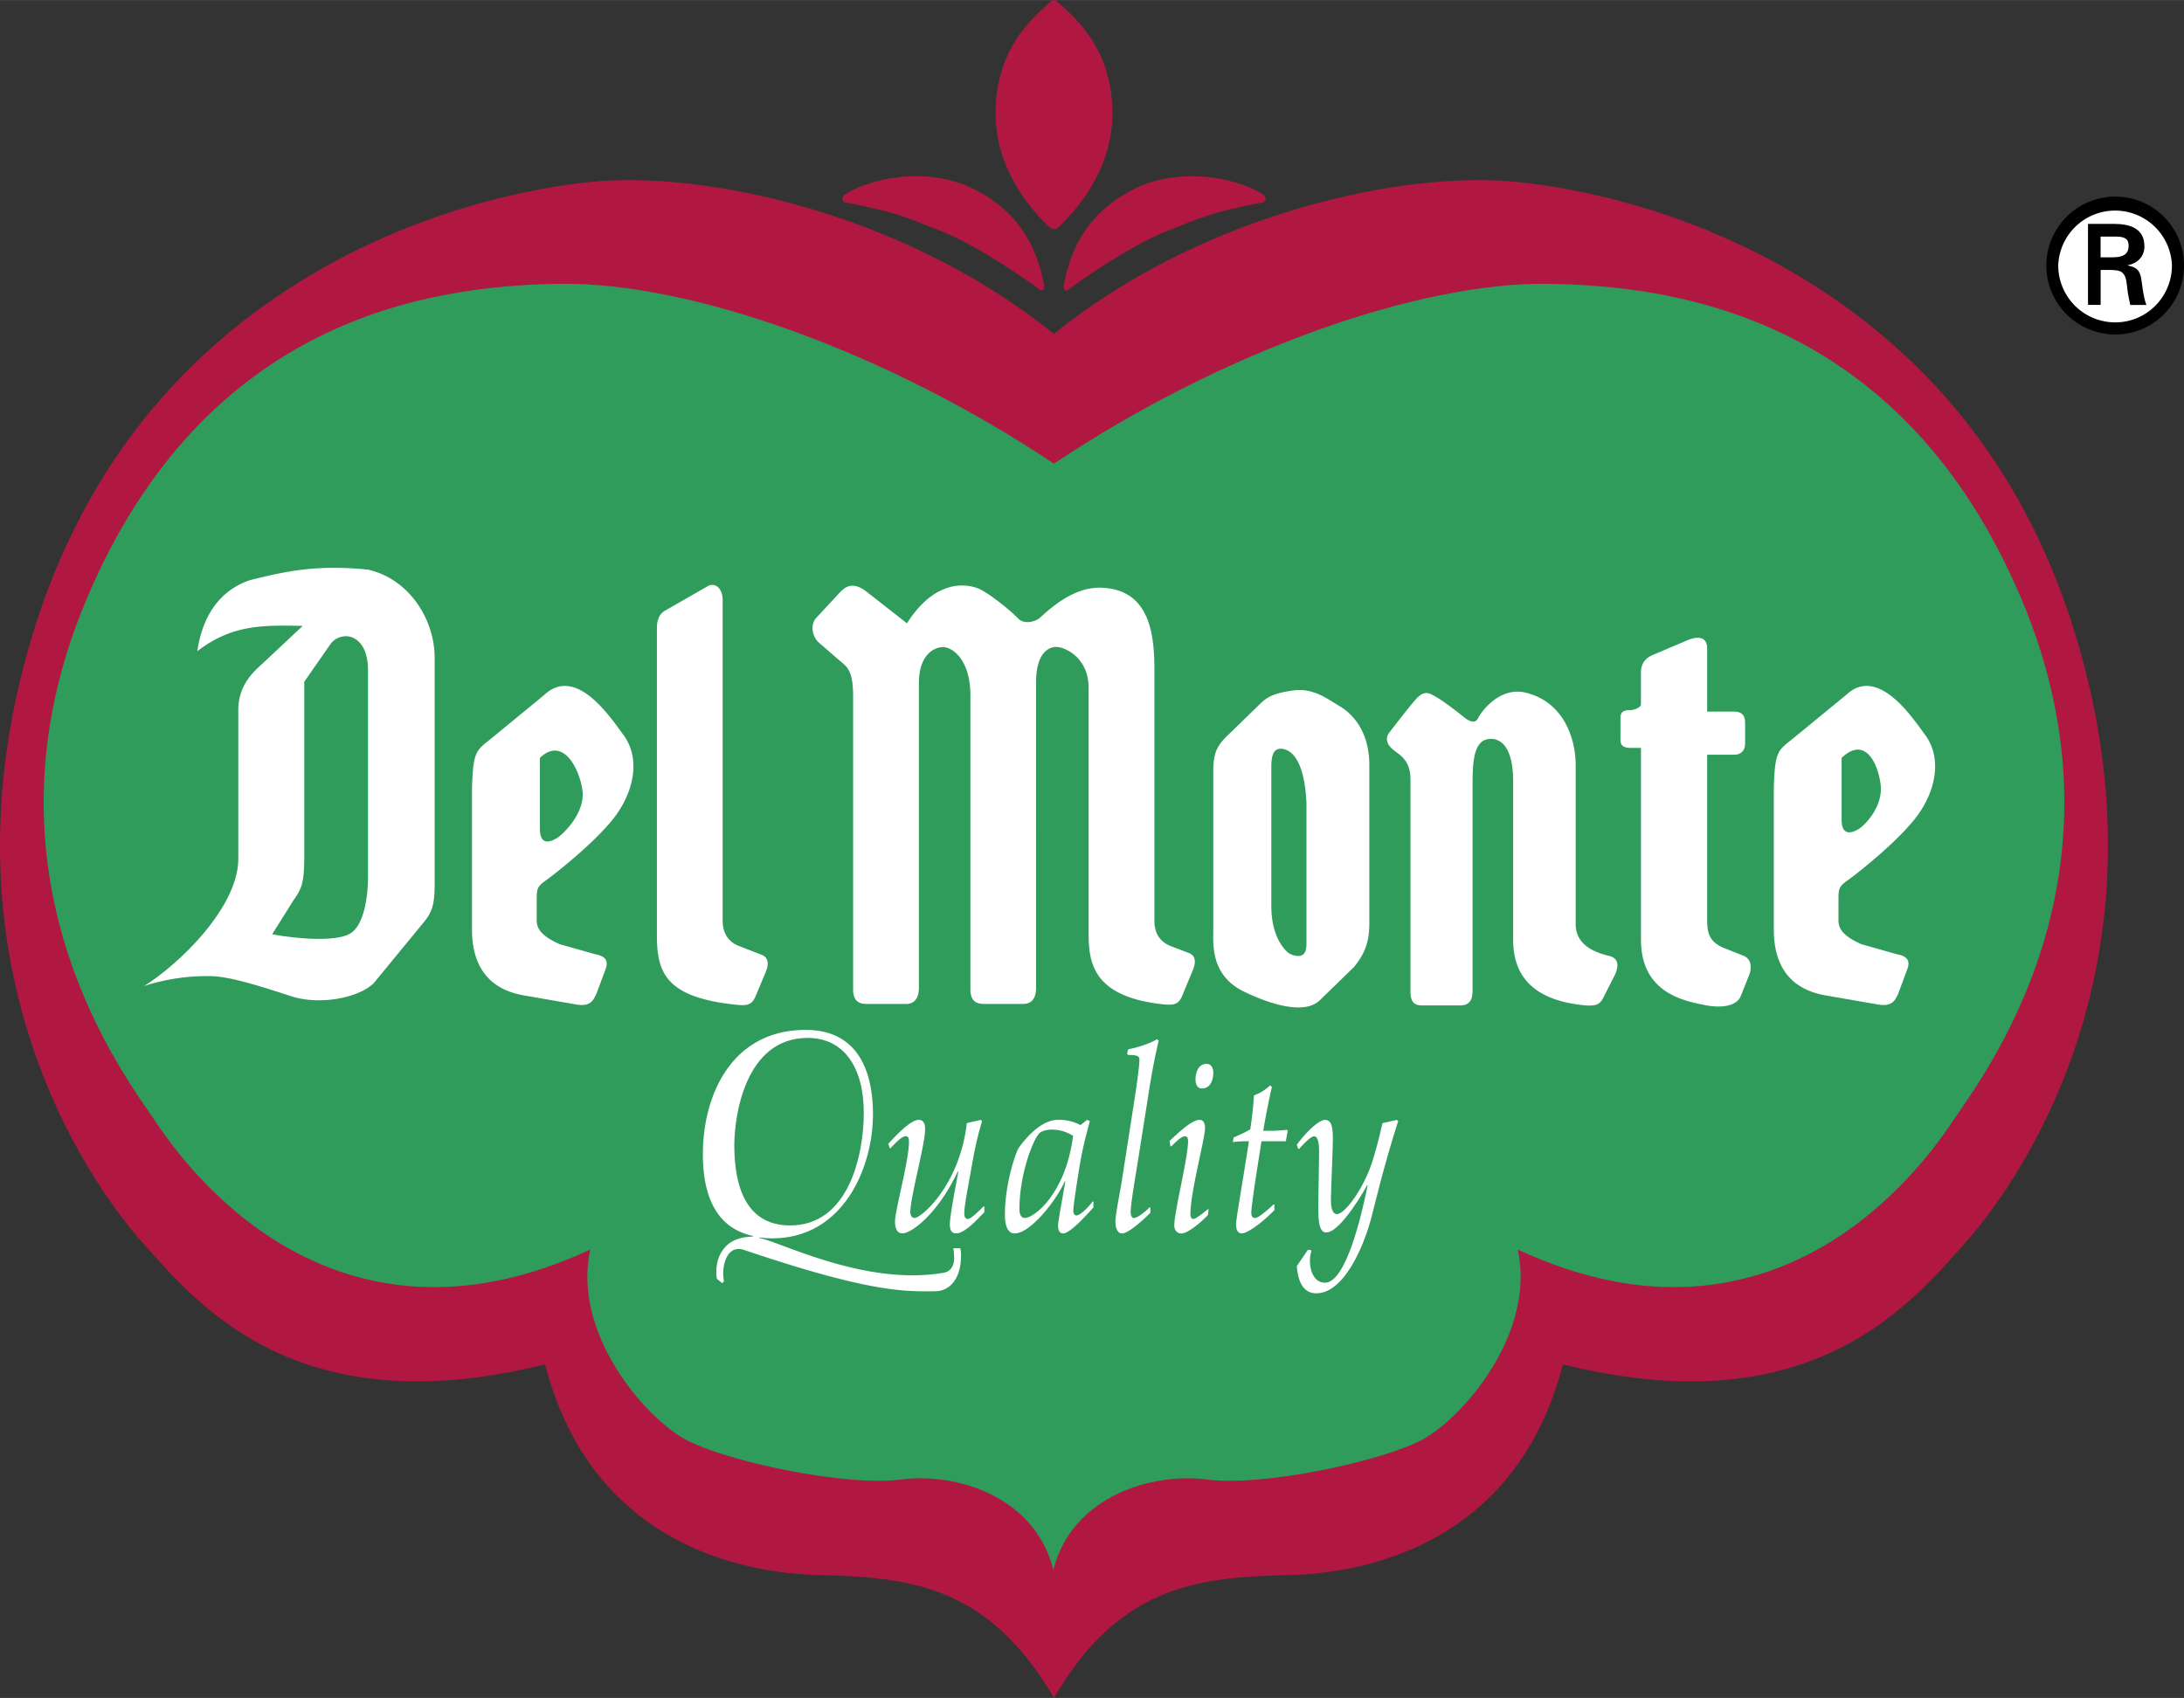 <svg xmlns="http://www.w3.org/2000/svg" width="2500" height="1944" viewBox="0 0 57.397 44.629"><rect x="0" y="0" width="57.397" height="44.629" fill="#333333" stroke="none"/><path d="M55.591 8.79c1.002 0 1.806-.81 1.806-1.816 0-.997-.804-1.807-1.806-1.807a1.81 1.81 0 1 0 0 3.623z"/><path d="M54.92 18.092c-1.102-4.808-3.667-8.452-7.625-10.826-3.615-2.168-7.133-2.476-7.803-2.515-3.067-.182-8.054 1.003-11.797 4.024-3.734-3.021-8.722-4.206-11.79-4.024-.667.039-4.185.347-7.801 2.515C4.145 9.64 1.58 13.284.479 18.092c-1.923 8.407 2.505 13.749 3.377 14.694.11.121-.124-.139 0 0 1.48 1.67 4.129 4.656 10.468 3.074 1.136 4.383 4.643 5.438 7.056 5.535 2.35.057 4.536.16 6.318 3.234 1.784-3.074 3.973-3.177 6.32-3.234 2.415-.097 5.92-1.152 7.056-5.535 6.339 1.583 8.988-1.403 10.468-3.074.124-.139-.112.121 0 0 .872-.945 5.3-6.287 3.378-14.694z" fill="#b01842"/><path d="M27.683 41.259c.496-1.946 2.607-2.562 4.047-2.371 1.439.193 4.608-.479 5.663-1.056 1.055-.576 2.974-2.783 2.496-4.988 6.815 3.168 10.651-2.209 11.418-3.358.768-1.153 4.894-6.432 1.825-13.726-3.118-7.4-9.021-8.25-12.443-8.302-3.418-.049-8.574 1.777-12.993 4.728-4.411-2.95-9.565-4.777-12.985-4.728-3.421.052-9.326.902-12.442 8.302-3.07 7.294 1.055 12.572 1.823 13.726.769 1.149 4.604 6.527 11.419 3.358-.479 2.205 1.439 4.412 2.497 4.988 1.054.577 4.222 1.249 5.661 1.056 1.44-.191 3.521.425 4.014 2.371z" fill="#2f9c5c"/><path d="M27.695 6.02c.075 0 .071-.011.173-.095.263-.263 1.391-1.367 1.367-2.999-.023-1.632-.936-2.425-1.417-2.854C27.766.025 27.757 0 27.695 0c-.053 0-.062.025-.115.071-.482.43-1.394 1.223-1.416 2.854-.024 1.632 1.102 2.736 1.366 2.999.103.085.102.096.165.096zM22.229 5.096c.347-.241 1.739-.778 3.155-.226.911.395 1.774 1.115 2.052 2.602.033.181-.072.193-.144.121-.072-.072-1.537-1.116-2.543-1.513-1.007-.396-1.164-.491-2.495-.755-.156 0-.145-.179-.025-.229zM33.169 5.096c-.347-.241-1.74-.778-3.155-.226-.912.395-1.775 1.115-2.051 2.602-.033.181.071.193.143.121.073-.072 1.537-1.116 2.544-1.513 1.007-.396 1.164-.491 2.495-.755.156 0 .144-.179.024-.229z" fill="#b01842"/><path d="M5.186 17.115c.121-.839.526-1.582 1.392-1.87.791-.192 1.68-.426 3.107-.271 1.066.248 1.738 1.302 1.738 2.311v5.926c0 .529-.049.743-.288 1.032l-1.32 1.606c-.409.385-1.416.576-2.159.336-.743-.241-1.559-.505-2.062-.527a5.342 5.342 0 0 0-1.81.259c.852-.523 2.479-2.034 2.479-3.354v-3.841c-.022-.695.385-1.055.65-1.294l1.043-.979c-1.008-.013-1.837-.053-2.77.666zM38.509 18.878s-.551-.455-.839-.599c-.14-.087-.277-.108-.457.096-.181.203-.61.759-.708.889-.096.13-.071.287.097.431.167.144.466.265.466.792v5.581c0 .358.193.358.348.358h.959c.288 0 .322-.205.325-.384v-5.337c0-.602.002-1.256.445-1.283.443-.028.622.466.622 1.111v4.023c-.012.562.023 1.719 1.946 1.873.252.008.334-.04.417-.195l.323-.636c.121-.3.012-.407-.106-.456-.121-.048-.947-.156-.937-.864v-4.164c0-.781-.373-1.723-1.382-1.923-.633-.106-1.09.496-1.184.686-.083.17-.263.05-.335.001zM32.319 19.275c-.337.312-.433.503-.433 1.008v4.249c-.024.623.121 1.2.816 1.536.697.335 1.56.599 1.967.238l.912-.887c.36-.432.406-.791.406-1.176v-4.128c0-.959-.502-1.393-.79-1.561-.288-.167-.672-.479-1.199-.408-.528.072-.696.168-.912.383l-.767.746zM14.301 18.267l-1.343 1.104c-.432.359-.526.312-.554 1.367v3.695c0 .721.249 1.546 1.384 1.733l1.353.235c.409.071.456-.145.527-.264l.241-.648c.095-.239 0-.36-.265-.408l-.936-.265c-.38-.173-.605-.346-.603-.627v-.547c.003-.265.003-.337.243-.504.24-.168 1.489-1.151 1.918-1.826.433-.669.529-1.439.121-1.992-.335-.453-1.245-1.845-2.086-1.053zM48.515 18.267l-1.345 1.104c-.434.359-.528.312-.553 1.367v3.695c0 .721.245 1.546 1.382 1.733l1.352.235c.408.071.457-.145.528-.264l.24-.648c.097-.239 0-.36-.265-.408l-.937-.265c-.381-.173-.604-.346-.601-.627v-.547c.002-.265.002-.337.241-.504.242-.168 1.489-1.151 1.919-1.826.433-.669.528-1.439.121-1.992-.334-.453-1.245-1.845-2.082-1.053zM44.865 17.043v1.66h.697c.286-.004.301.188.301.308v.54c0 .167-.102.284-.291.286h-.707v4.213c0 .374-.022.686.468.877l.457.181c.251.083.24.322.191.491l-.241.601c-.094.204-.418.322-.946.215-.529-.108-1.668-.312-1.668-1.714v-5.043h-.263c-.3.001-.276-.167-.276-.251v-.54c0-.179.12-.203.25-.203.133 0 .274-.075.288-.14v-.856c0-.275.18-.408.349-.469l.875-.372c.254-.107.516-.107.516.216zM31.239 25.047l-.469-.18c-.312-.12-.432-.372-.432-.672v-6.622c0-1.032-.183-2.111-1.447-2.128-.484.005-.976.246-1.55.783-.147.127-.419.181-.573.038-.23-.242-.818-.708-1.072-.804-.25-.096-1.086-.293-1.861.92l-1.054-.825c-.347-.275-.553-.155-.707.012l-.612.659c-.204.216-.085.541.06.662l.48.418c.25.216.419.266.419 1.009v7.69c0 .372.234.379.376.381h1.002c.229.003.337-.141.35-.393v-8.064c.012-.732.395-.911.623-.924.228-.011.743.3.731 1.309v7.69c0 .372.236.379.375.381h1.003c.229.003.337-.141.348-.393V17.93c0-.791.349-.932.541-.927.193.003.84.256.84 1.083v6.409c0 .744.048 1.714 2.004 1.907.287.023.371-.038.455-.228l.288-.697c.085-.215.05-.37-.118-.43zM18.992 15.774v8.42c0 .301.12.552.434.672l.586.228c.166.06.205.216.121.432l-.276.66c-.083.192-.173.252-.458.228-1.955-.192-2.146-.875-2.135-1.919v-8.027c.013-.276.133-.372.217-.42l1.103-.633c.191-.121.408.025.408.359z" fill="#fff"/><path d="M8.688 16.924l-.691.993v4.623c-.005.671-.064.808-.275 1.109l-.57.907c.625.118 1.646.204 2.036-.01.388-.208.484-1.024.484-1.479v-5.449c0-.982-.709-1.062-.984-.694zM33.411 20.071v3.788c.012.816.393 1.175.514 1.224.123.046.41.144.41-.265v-3.724c-.05-1.004-.329-1.361-.62-1.41-.292-.05-.291.271-.304.387zM14.189 19.919v1.853c-.007.504.328.336.473.239.144-.095.718-.647.647-1.223-.072-.578-.512-1.449-1.12-.869zM48.399 19.919v1.611c-.007.505.331.337.476.242.143-.097.622-.58.549-1.155-.072-.574-.418-1.278-1.025-.698z" fill="#2f9c5c"/><path d="M18.98 33.726l.046-.047a1.267 1.267 0 0 1-.02-.212c0-.251.112-.761.555-.612 3.411 1.157 4.288 1.085 5.013 1.085.341 0 .682-.276.682-.935a.8.8 0 0 0-.02-.197h-.182c.015.08.021.159.021.268 0 .188-.089.346-.273.376-2.088.364-4.359-.848-4.854-.911l.013-.015c.08.007.207.022.333.022 1.861 0 2.648-1.852 2.648-3.257 0-.809-.199-2.221-1.769-2.221-1.948 0-2.701 1.719-2.701 3.266 0 .91.241 1.922 1.321 2.15l-.007.016c-.293.007-.541.086-.694.242-.227.229-.267.487-.267.715 0 .055.007.125.02.157l.135.11z" fill="#fff"/><path d="M23.345 30.063c.167-.183.58-.629.796-.629.122 0 .172.093.172.236 0 .425-.389 1.779-.389 2.197 0 .074.039.146.111.146.177 0 1.185-.857 1.374-2.494l.367-.085.033.033a9.093 9.093 0 0 0-.244 1.035l-.128.712c-.067.374-.095.556-.095.695 0 .069.034.13.088.13.096 0 .306-.223.417-.328h.023v.149c-.161.165-.512.558-.741.558-.138 0-.166-.111-.166-.244 0-.183.11-.778.222-1.374l-.011-.014c-.545 1.153-1.235 1.631-1.453 1.631-.107 0-.199-.065-.199-.315 0-.288.367-1.602.367-2.094 0-.091-.017-.145-.091-.145-.104 0-.31.229-.395.314h-.021l-.037-.114zM28.737 31.581h-.023c-.077.112-.317.366-.423.366-.056 0-.084-.058-.084-.124 0-.137.129-.967.185-1.283.067-.392.163-.752.25-1.073l-.072-.033-.173.138a1.19 1.19 0 0 0-.596-.138c-.483 0-.918.583-1.023.728-.073.097-.368.94-.368 1.753 0 .341.09.504.257.504.417 0 1.102-.878 1.318-1.375l.012.014c-.089.517-.19 1.045-.19 1.151 0 .124.034.209.134.209.177 0 .589-.452.795-.682v-.155zM30.233 31.876c-.138.138-.562.544-.75.544-.084 0-.168-.099-.168-.307 0-.183.088-.597.168-1.081l.35-2.245c.012-.085.112-.739.112-.936 0-.111-.088-.118-.301-.125l-.022-.026.017-.098.023-.026c.222-.039.572-.152.744-.262l.045.039c-.116.485-.206.994-.283 1.5l-.268 1.695c-.078.484-.185 1.106-.185 1.309 0 .073.023.157.083.157.117 0 .368-.229.413-.281h.021v.143zM31.746 31.936c-.233.241-.545.484-.701.484-.106 0-.184-.079-.184-.217 0-.354.362-1.767.362-2.206 0-.098-.033-.131-.078-.131-.066 0-.145.046-.361.263h-.022l-.028-.138c.267-.248.59-.557.796-.557.079 0 .139.066.139.216 0 .276-.384 1.682-.384 2.259 0 .083.027.13.078.13.056 0 .223-.125.378-.255h.022l-.017.152zM31.708 27.962c.138 0 .178.131.178.235 0 .19-.077.412-.3.412-.129 0-.167-.129-.167-.234 0-.191.078-.413.289-.413zM32.42 29.899c.227-.104.295-.13.438-.216.046-.307.079-.588.096-.89.204-.085.272-.13.427-.263l.045.04c-.084.367-.161.76-.228 1.151h.25c.089 0 .272-.014.371-.025l.023.025-.05.275h-.64l-.128.826c-.05.307-.139.935-.139 1.045 0 .087.021.146.1.146.099 0 .36-.242.485-.354h.021v.151c-.407.412-.746.609-.851.609-.128 0-.155-.125-.155-.244 0-.111.127-.856.205-1.341l.133-.837c-.179 0-.222 0-.423.02l.02-.118zM34.372 32.851h.072l.023.027a.8.8 0 0 0-.04.274c0 .217.09.562.395.562.506 0 .907-1.503 1.119-2.551l-.011-.013c-.133.248-.729 1.244-1.074 1.244-.2 0-.21-.341-.21-.694 0-.15.021-1.251.021-1.42 0-.313-.055-.413-.128-.413-.078 0-.212.125-.395.328h-.028l-.034-.105c.123-.183.534-.655.746-.655.173 0 .201.216.201.504 0 .203-.051 1.394-.051 1.604 0 .184.034.368.157.368.211 0 .711-.676.939-1.407.101-.323.184-.65.257-.983l.377-.085.038.027a33.174 33.174 0 0 0-.522 1.819l-.178.699c-.207.8-.734 2.012-1.452 2.012-.435 0-.495-.499-.513-.715l.291-.427zM55.591 8.472a1.497 1.497 0 0 1-1.499-1.498 1.495 1.495 0 0 1 2.988 0c0 .828-.665 1.498-1.489 1.498z" fill="#fff"/><path d="M55.484 7.095c.115.009.227 0 .309.086.096.101.096.27.12.453.015.125.049.261.072.38h.424c-.072-.192-.096-.414-.125-.617-.033-.231-.067-.361-.361-.419v-.01c.284-.058.434-.25.434-.496 0-.482-.404-.588-.795-.588h-.688v2.129h.332v-.918h.278z"/><path d="M55.205 6.762v-.545h.4c.265 0 .337.082.337.241 0 .164-.072.294-.386.304h-.351z" fill="#fff"/><path d="M19.298 30.098c0-.738.273-2.818 1.929-2.818.947 0 1.474.77 1.474 1.97 0 1.083-.386 2.959-1.935 2.959-1.18 0-1.468-1.059-1.468-2.111zM26.791 31.771c0-.871.339-1.787.521-1.983.051-.052.168-.098.334-.098.25 0 .423.085.557.162-.206 1.565-1.046 2.161-1.263 2.161-.111.001-.149-.097-.149-.242z" fill="#2f9c5c"/></svg>